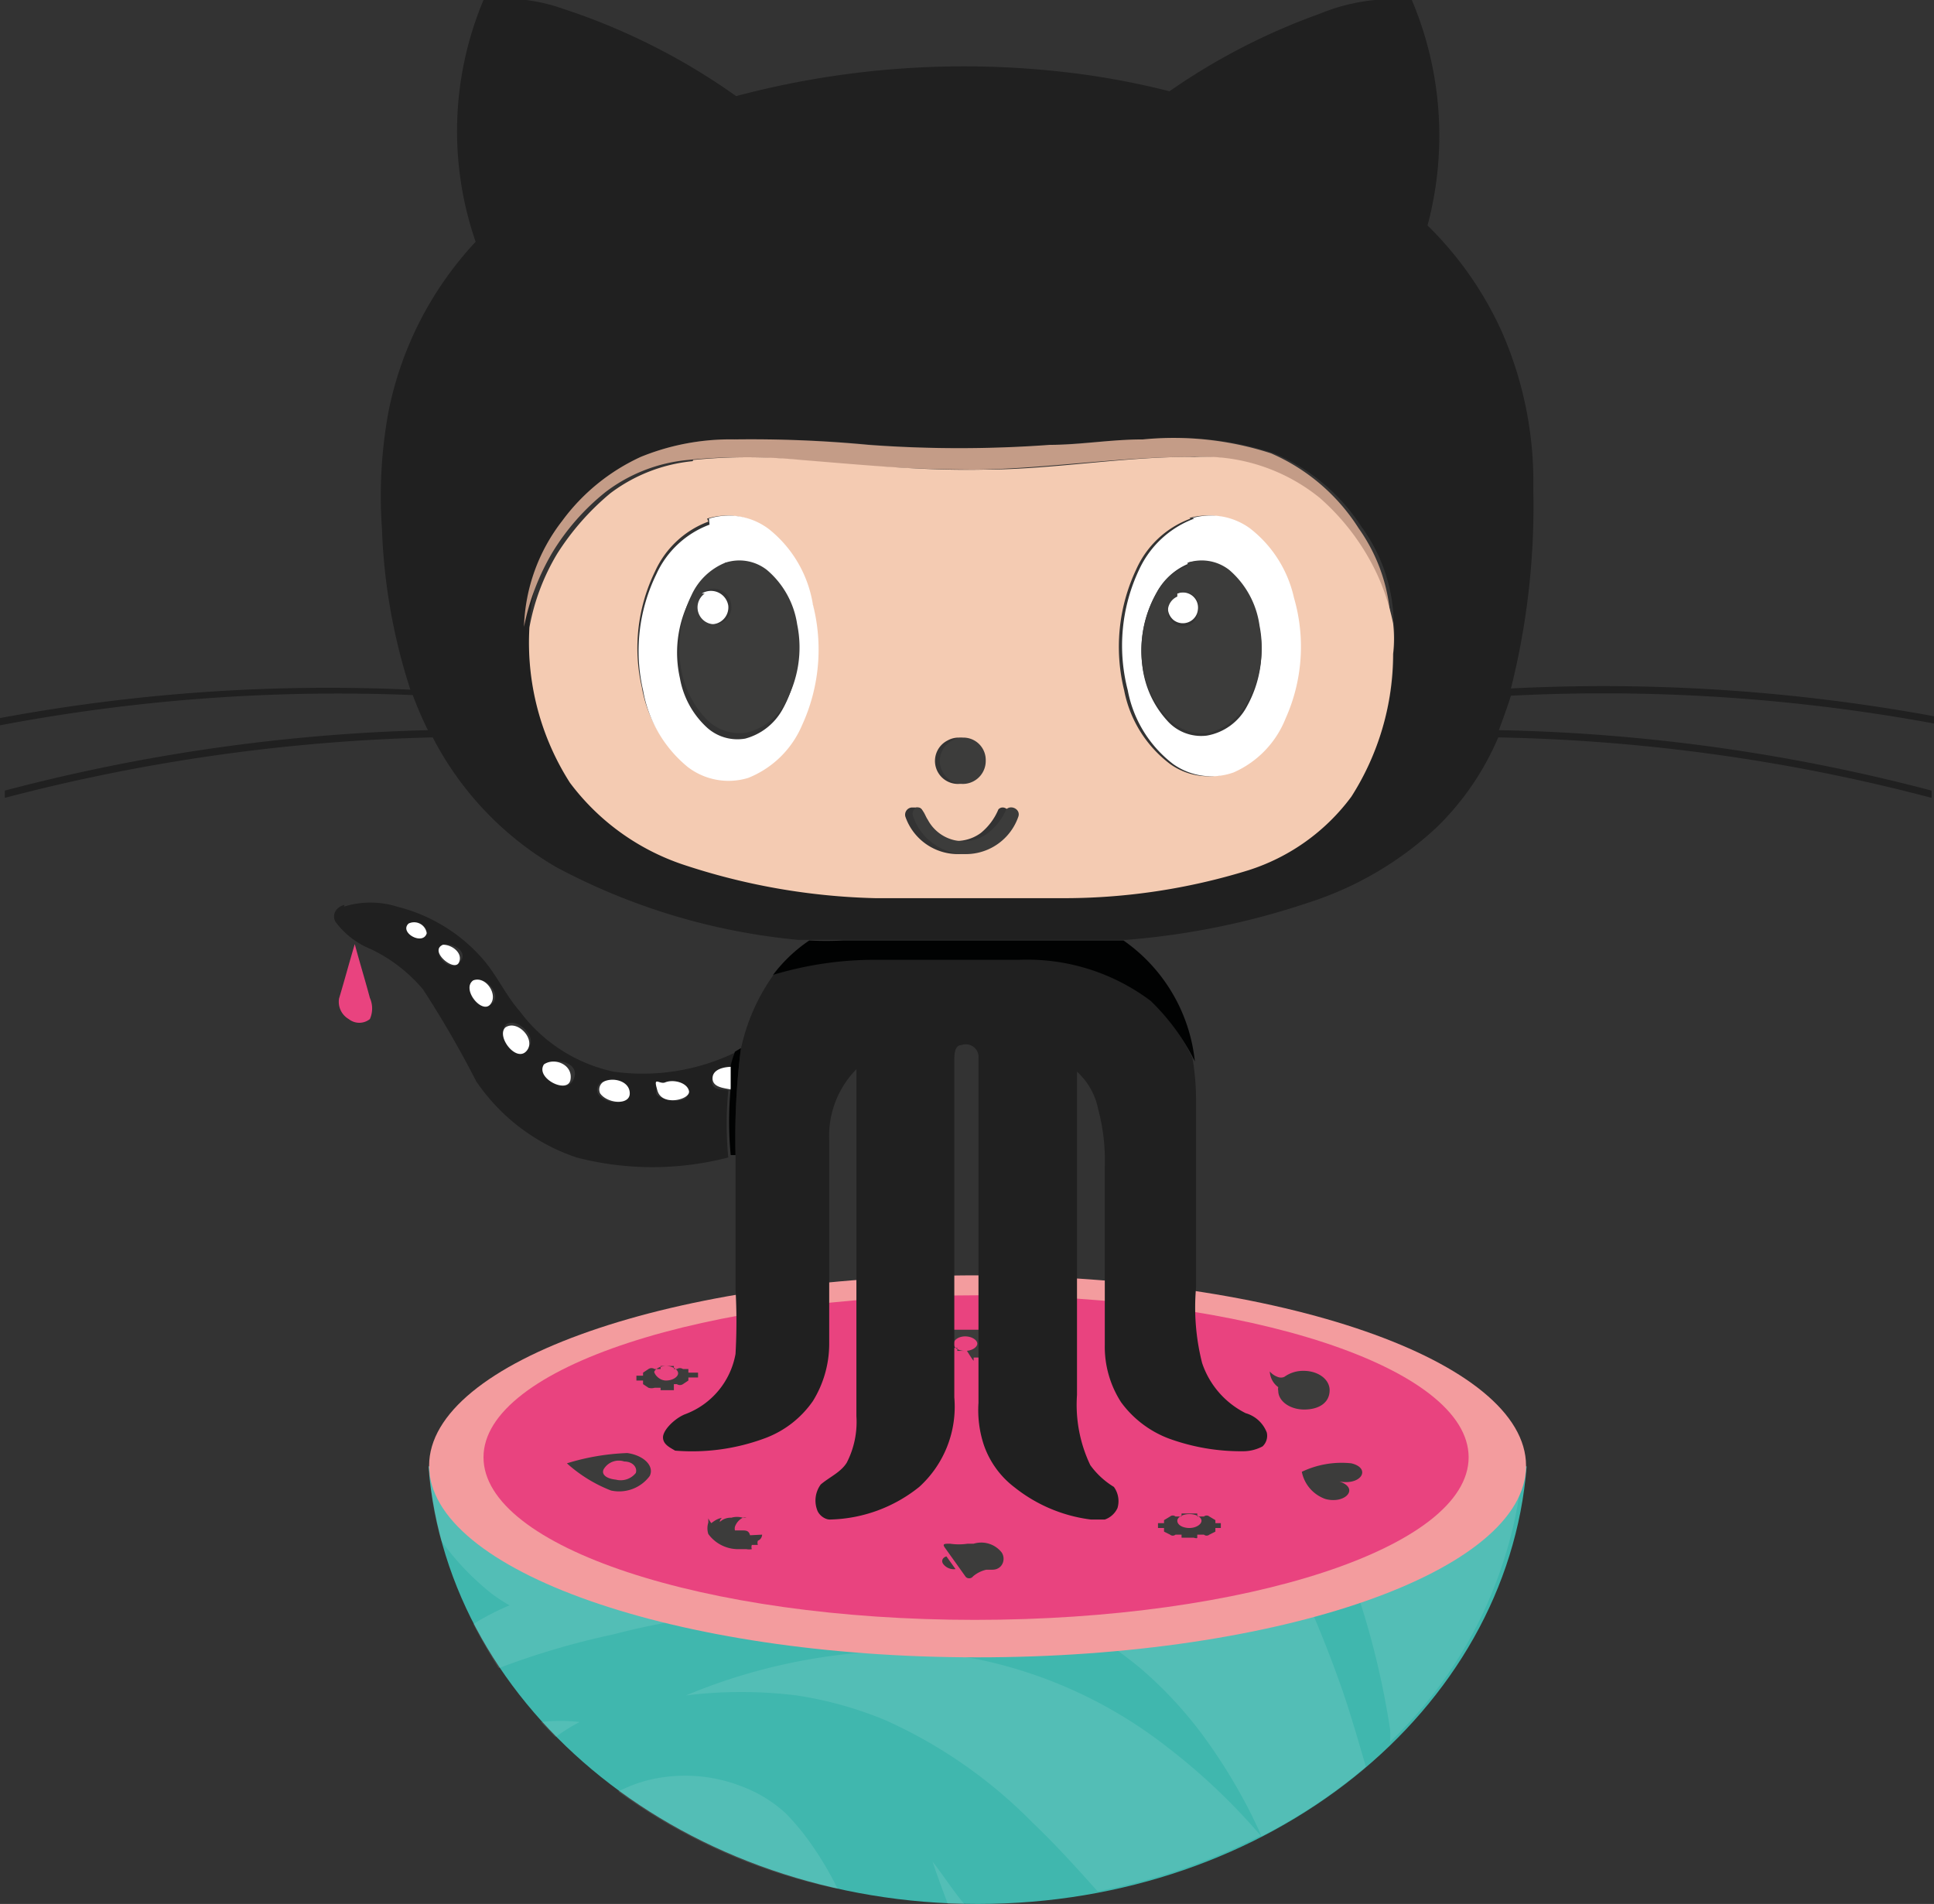 <svg xmlns="http://www.w3.org/2000/svg" viewBox="0 0 32 31.5"><rect x="0" y="0" width="32" height="31.5" fill="#333333" stroke="none"/><path fill="#40b7ae" d="M16.18 31.5c4.82 0 8.76-3.19 9.08-7.24H7.09c.32 4.05 4.26 7.24 9.09 7.24Z"/><g fill="#fff" opacity=".1"><path d="M20.89 30.42Zm4.36-6.16v.07-.07Zm-2.74 2.26a13.56 13.56 0 0 1 .49 2.09 1.52 1.52 0 0 1 0 .21 7.19 7.19 0 0 0 2.19-4.49v-.07h-3.67l.18.32a15 15 0 0 1 .81 1.94Zm-3.19 2.39a7.58 7.58 0 0 0-3.15-1.46 7.38 7.38 0 0 0-2.2-.08 9.55 9.55 0 0 0-2.62.68 7.47 7.47 0 0 1 1.83 0 6.3 6.3 0 0 1 1.47.41 8 8 0 0 1 2.43 1.69c.38.36.73.75 1.08 1.14a9.89 9.89 0 0 0 2.7-.92 10.26 10.26 0 0 0-1.54-1.46Zm-3.89 1.89c.08.24.17.48.26.72h.28c-.21-.25-.38-.52-.54-.72Z"/><path d="M13.06 25.55c.88.16 1.76.3 2.63.52a9.52 9.52 0 0 1 1.81.65 6.64 6.64 0 0 1 1.38.89 6.75 6.75 0 0 1 1 1.07 9.14 9.14 0 0 1 .84 1.37c.05.11.11.22.15.33a9 9 0 0 0 1.73-1.15c-.12-.41-.24-.83-.38-1.24a19.22 19.22 0 0 0-1.12-2.6c-.2-.38-.42-.76-.65-1.13H17.9c.13.32.25.64.35 1l-.37-.26a10.3 10.3 0 0 0-1.21-.7h-7.8a9.75 9.75 0 0 0 1.37.59 19.37 19.37 0 0 0 2.82.66Zm-.84 1.12h.31a8.69 8.69 0 0 1-1.23-.18 9.15 9.15 0 0 1-4.2-2.11 5.87 5.87 0 0 0 .2 1.11 4.37 4.37 0 0 0 .84.88 2.9 2.9 0 0 0 .29.19 4.25 4.25 0 0 0-.6.31c.13.25.27.49.42.73a12.89 12.89 0 0 1 1.9-.56c.68-.18 1.38-.29 2.07-.37ZM13 30a2.23 2.23 0 0 0-.74-.45A2.57 2.57 0 0 0 11 29.4a2.3 2.3 0 0 0-.77.24 9.43 9.43 0 0 0 3.63 1.61 5.43 5.43 0 0 0-.57-.92A4 4 0 0 0 13 30Zm-3.41-1.51a2.72 2.72 0 0 0-.64 0l.24.25a3.11 3.11 0 0 1 .4-.25Z"/></g><path fill="#f39c9e" d="M25.25 24.25c0-1.73-4.06-3.15-9.08-3.15S7.1 22.52 7.1 24.25s4.06 3.17 9.07 3.17 9.08-1.42 9.08-3.17Z"/><path fill="#e9437f" d="M24.3 24.11c0-1.48-3.64-2.68-8.13-2.68S8 22.63 8 24.11s3.64 2.69 8.13 2.69 8.17-1.2 8.17-2.69Z"/><path fill="#3c3c3b" d="M21.54 24.35a1.53 1.53 0 0 1 .82-.14c.33.08.17.37-.2.3.34.11.1.38-.23.29a.6.6 0 0 1-.39-.45Zm-5.44 1.73a.51.51 0 0 1 .22-.11h.1c.17 0 .23-.18.15-.29a.43.43 0 0 0-.46-.14h-.1a1 1 0 0 1-.29 0c-.09 0-.13 0-.09.06l.35.49a.08.08 0 0 0 .12-.01Zm-.49-.2a.22.22 0 0 0 .2.08l-.15-.21c-.07.02-.09.08-.05.13Zm4.2-.44v-.05h.11a.07.07 0 0 0 .09 0l.1-.05v-.06h-.06.15v-.08h-.15.06v-.05l-.1-.06a.07.07 0 0 0-.09 0h-.11v-.05h-.26v.05h-.1a.07.07 0 0 0-.09 0l-.1.06v.05h.06-.16v.08h.16-.06v.06l.1.05a.07.07 0 0 0 .09 0h.1v.05h.2s.06.02.06 0Zm-.33-.28c0-.06.09-.11.2-.11s.2.05.2.11-.09.12-.2.12-.2-.05-.2-.12Zm-3.37-2.65v-.05h.1a.07.07 0 0 0 .09 0l.1-.06v-.05h-.06.16v-.08h-.16.06v-.05l-.1-.22a.07.07 0 0 0-.09 0h-.43a.07.07 0 0 0-.09 0l-.09.06v.05h-.15v.08h.15v.05l.09.06a.07.07 0 0 0 .09 0h.06v.05H16s.11.18.11.16Zm-.33-.28c0-.06.08-.12.19-.12s.2.06.2.12-.09.12-.2.12-.19-.05-.19-.12Zm-5.03 2.19c.08-.16-.09-.34-.37-.38a3.83 3.83 0 0 0-1 .17 2.37 2.37 0 0 0 .73.45.63.63 0 0 0 .64-.24Zm-.75-.13a.29.29 0 0 1 .33-.11c.14 0 .22.1.19.19a.32.32 0 0 1-.33.11c-.19-.02-.25-.11-.19-.19Zm2.61 1.1a.11.11 0 0 1-.07.1.1.1 0 0 0 0 .07h-.1a.1.1 0 0 0 0 .07.25.25 0 0 1-.09 0h-.14a.61.61 0 0 1-.49-.25.31.31 0 0 1 0-.19v-.07a.35.35 0 0 0 .05.08s.07-.06.14-.08 0 0 0 .06a.26.26 0 0 1 .19-.07.34.34 0 0 1 .19 0h.06a.09.09 0 0 0-.06 0 .27.27 0 0 0-.13.15.14.14 0 0 0 0 .06h.11c.07 0 .12 0 .14.08ZM22 23c0-.18-.19-.32-.43-.32a.53.53 0 0 0-.32.1.14.14 0 0 1-.11 0 .3.3 0 0 1-.13-.09.34.34 0 0 0 .14.26.13.13 0 0 0 0 .06c0 .17.19.31.43.31s.42-.11.42-.32m-10.85 0v-.1h.05a.09.09 0 0 0 .1 0l.09-.06v-.05h.16v-.08h-.16v-.06h-.09a.09.09 0 0 0-.1 0h-.05v-.05h-.22v.05h-.1a.09.09 0 0 0-.1 0l-.09.06v.05h.05-.16v.08h.16-.05v.06l.09.06a.17.17 0 0 0 .1 0h.1V23h.22Zm-.33-.28c0-.06.09-.12.2-.12s.2.06.2.12-.09.12-.2.12-.2-.1-.2-.17Z"/><path fill="#202020" d="M8 0a2.87 2.87 0 0 1 1.3.14 10.68 10.68 0 0 1 2.88 1.45 14.68 14.68 0 0 1 5.32-.41 13 13 0 0 1 1.85.33A10.6 10.6 0 0 1 21.83.23 3.2 3.2 0 0 1 23.36 0a5.76 5.76 0 0 1 .26 3.73 5.82 5.82 0 0 1 1.23 1.76 6.18 6.18 0 0 1 .52 2.61 12.35 12.35 0 0 1-.37 3.29 30.26 30.26 0 0 1 7 .46s0 .09 0 .12a30.22 30.22 0 0 0-7-.46c-.06.19-.13.38-.2.57a30.39 30.39 0 0 1 7.16 1v.12a30.4 30.4 0 0 0-7.17-1 4.57 4.57 0 0 1-1 1.47 5.62 5.62 0 0 1-2.16 1.27 12.55 12.55 0 0 1-3 .61h-5.42a10.59 10.59 0 0 1-4-1.2 5.29 5.29 0 0 1-2.05-2.15 30.7 30.7 0 0 0-7.08 1v-.12a30.44 30.44 0 0 1 7-1 6 6 0 0 1-.25-.58A30 30 0 0 0 0 12s0-.09 0-.12a29.71 29.71 0 0 1 6.79-.47 9.66 9.66 0 0 1-.47-2.66 7.72 7.72 0 0 1 .11-1.95A5.77 5.77 0 0 1 7.87 4 5.6 5.6 0 0 1 8 0m2.6 7.56a3.34 3.34 0 0 0-1.21 1.06 3 3 0 0 0-.63 1.75 4.28 4.28 0 0 0 .68 2.56 3.81 3.81 0 0 0 1.85 1.36 10.66 10.66 0 0 0 3.21.55c1 .05 2.06 0 3.08 0a10.69 10.69 0 0 0 3.08-.46 3.36 3.36 0 0 0 1.71-1.23 4.42 4.42 0 0 0 .69-2.35 2.26 2.26 0 0 0 0-.52 2.76 2.76 0 0 0-.53-1.56 3.21 3.21 0 0 0-1.45-1.22A5.08 5.08 0 0 0 19 7.27c-.52 0-1 .06-1.55.09a20.43 20.43 0 0 1-3 0 20.89 20.89 0 0 0-2.23-.09 3.92 3.92 0 0 0-1.62.29ZM5.69 15a1.47 1.47 0 0 1 .88 0 2.77 2.77 0 0 1 1.43.88c.23.27.37.59.6.85a2.62 2.62 0 0 0 1.55 1 3.52 3.52 0 0 0 2-.31 1.84 1.84 0 0 0-.05.25c-.13 0-.3 0-.32.19s.17.16.27.18a5.86 5.86 0 0 0 0 1.11 5 5 0 0 1-2.51 0 3.26 3.26 0 0 1-1.66-1.26A17.15 17.15 0 0 0 7 16.37a2.57 2.57 0 0 0-.87-.67 1.36 1.36 0 0 1-.58-.45c-.06-.11 0-.24.15-.28m1.07.31c-.16.15.23.37.3.16a.21.21 0 0 0-.3-.16m.57.35c-.24.1.09.48.26.3s-.1-.33-.26-.3m.5.59c-.2.14.07.54.28.4s-.07-.48-.28-.4m.53.73c-.15.2.14.52.35.39s-.15-.53-.35-.39m.68.66c-.19.23.32.52.44.25s-.27-.37-.44-.25m.93.28a.15.15 0 0 0-.07.23c.12.14.42.17.49 0s-.26-.27-.42-.2m1 0c-.07 0-.14.1-.12.18s.5.2.52 0-.27-.25-.38-.19Z"/><path fill="#202020" d="M12.79 16.13a5.78 5.78 0 0 1 1.75-.29c.77 0 1.54-.05 2.31 0a3.52 3.52 0 0 1 2.15.66 3.53 3.53 0 0 1 .73 1 4.17 4.17 0 0 1 .06.71v3.09a3.74 3.74 0 0 0 .1 1.25 1.44 1.44 0 0 0 .72.83.53.53 0 0 1 .35.32.24.24 0 0 1-.07.23.68.68 0 0 1-.31.08 3.48 3.48 0 0 1-1.24-.21 1.74 1.74 0 0 1-.79-.6 1.69 1.69 0 0 1-.27-.95v-2.96a3.27 3.27 0 0 0-.11-.94 1.14 1.14 0 0 0-.35-.62v5.35a2.32 2.32 0 0 0 .22 1.16 1.34 1.34 0 0 0 .39.36.4.4 0 0 1 .06.35.36.36 0 0 1-.21.19h-.23a2.53 2.53 0 0 1-1.26-.53 1.49 1.49 0 0 1-.51-.7 1.83 1.83 0 0 1-.09-.7v-5.7a.21.21 0 0 0-.28-.22c-.12 0-.12.17-.12.26v5.57a1.79 1.79 0 0 1-.58 1.48 2.44 2.44 0 0 1-1.48.54c-.08 0-.18-.07-.21-.16a.45.45 0 0 1 .06-.42c.14-.12.33-.2.43-.36a1.47 1.47 0 0 0 .16-.77v-5.74a1.57 1.57 0 0 0-.45 1.17v3.39a1.8 1.8 0 0 1-.27.93 1.67 1.67 0 0 1-.78.61 3.46 3.46 0 0 1-1.5.21c-.08-.05-.2-.1-.2-.22s.19-.31.36-.38a1.31 1.31 0 0 0 .84-1 9.56 9.56 0 0 0 0-1.07v-2.22a11.47 11.47 0 0 1 .09-1.76 3.29 3.29 0 0 1 .53-1.21Z"/><path fill="#c49c87" d="M10.6 7.56a3.92 3.92 0 0 1 1.55-.29 20.6 20.6 0 0 1 2.22.09 20.57 20.57 0 0 0 3 0c.52 0 1-.09 1.54-.09a5.22 5.22 0 0 1 2.12.23 3.24 3.24 0 0 1 1.45 1.24 2.87 2.87 0 0 1 .53 1.57 4.4 4.4 0 0 0-.26-.8 3.75 3.75 0 0 0-1-1.27 3 3 0 0 0-2.07-.68c-1.17 0-2.34.19-3.51.21a29.79 29.79 0 0 1-3-.16 8.92 8.92 0 0 0-1.79 0 2.65 2.65 0 0 0-1.36.53 3.82 3.82 0 0 0-.88 1 3.92 3.92 0 0 0-.47 1.23 3 3 0 0 1 .63-1.75 3.34 3.34 0 0 1 1.3-1.06Z"/><path fill="#f4cbb2" d="M11.47 7.61a8.92 8.92 0 0 1 1.79 0c1 .08 2 .18 3 .16 1.17 0 2.33-.22 3.5-.21a3.05 3.05 0 0 1 2.08.68 3.85 3.85 0 0 1 .95 1.27 3.74 3.74 0 0 1 .26.8 2.17 2.17 0 0 1 0 .51 4.39 4.39 0 0 1-.69 2.36 3.4 3.4 0 0 1-1.71 1.22 10.35 10.35 0 0 1-3.08.46h-3.08a10.87 10.87 0 0 1-3.2-.56 3.88 3.88 0 0 1-1.86-1.35 4.3 4.3 0 0 1-.67-2.57 3.62 3.62 0 0 1 .46-1.22 4.27 4.27 0 0 1 .88-1 2.69 2.69 0 0 1 1.36-.53m.26 1a1.57 1.57 0 0 0-.88.82 2.89 2.89 0 0 0-.22 1.92 2.1 2.1 0 0 0 .74 1.27 1.11 1.11 0 0 0 1 .18 1.62 1.62 0 0 0 .89-.87 3 3 0 0 0 .18-2 2.06 2.06 0 0 0-.73-1.19 1.1 1.1 0 0 0-1-.18m8 0a1.58 1.58 0 0 0-.9.84 3 3 0 0 0-.2 2 2 2 0 0 0 .76 1.22 1.09 1.09 0 0 0 1 .14 1.63 1.63 0 0 0 .86-.89 3 3 0 0 0 .15-2 2.1 2.1 0 0 0-.74-1.15 1.11 1.11 0 0 0-.95-.17m-4 3.68a.38.38 0 1 0 .55.33.37.37 0 0 0-.55-.33m-.6 1.11a.12.12 0 0 0-.1.15.92.92 0 0 0 1.74 0c0-.11-.12-.2-.2-.12a1 1 0 0 1-.29.39.68.68 0 0 1-1-.22c.07-.08.05-.22-.07-.2Z"/><path fill="#fff" d="M11.73 8.58a1.1 1.1 0 0 1 1 .18 2 2 0 0 1 .72 1.24 3 3 0 0 1-.18 2 1.62 1.62 0 0 1-.89.87 1.11 1.11 0 0 1-1-.18 2.1 2.1 0 0 1-.74-1.27 2.89 2.89 0 0 1 .22-1.92 1.57 1.57 0 0 1 .88-.82m.22.73a1.05 1.05 0 0 0-.56.54 1.92 1.92 0 0 0-.15 1.27 1.45 1.45 0 0 0 .44.81.75.75 0 0 0 .64.19 1 1 0 0 0 .61-.47 1.89 1.89 0 0 0 .21-1.32 1.46 1.46 0 0 0-.5-.9.74.74 0 0 0-.65-.22Zm7.77-.84a1.11 1.11 0 0 1 .95.17 2 2 0 0 1 .73 1.15 2.9 2.9 0 0 1-.14 2 1.63 1.63 0 0 1-.86.89 1.09 1.09 0 0 1-1-.14 2 2 0 0 1-.75-1.22 2.94 2.94 0 0 1 .19-2 1.63 1.63 0 0 1 .91-.84m-.08.74a1.05 1.05 0 0 0-.54.48 1.94 1.94 0 0 0-.24 1.2 1.61 1.61 0 0 0 .41.92.75.75 0 0 0 .66.25.93.93 0 0 0 .66-.48 1.92 1.92 0 0 0 .21-1.29 1.48 1.48 0 0 0-.5-.92.74.74 0 0 0-.69-.17Z"/><path fill="#fff" d="M11.61 9.82a.29.29 0 0 1 .44.2.28.28 0 1 1-.44-.2Zm7.87 0a.25.25 0 0 1 .34.27.25.25 0 0 1-.4.17.26.26 0 0 1 .06-.44Z"/><path fill="#3c3c3b" d="M12 9.31a.74.74 0 0 1 .69.12 1.46 1.46 0 0 1 .5.9 1.89 1.89 0 0 1-.21 1.32 1 1 0 0 1-.62.47.77.77 0 0 1-.64-.19 1.58 1.58 0 0 1-.44-.81 2 2 0 0 1 .16-1.27 1.05 1.05 0 0 1 .56-.54m-.34.51a.28.28 0 1 0 .44.2.29.29 0 0 0-.49-.2Zm7.99-.51a.74.74 0 0 1 .69.12 1.48 1.48 0 0 1 .5.92 1.86 1.86 0 0 1-.21 1.29 1 1 0 0 1-.66.49.8.8 0 0 1-.66-.26 1.58 1.58 0 0 1-.41-.87 1.94 1.94 0 0 1 .22-1.16 1 1 0 0 1 .53-.48m-.17.51a.26.26 0 0 0-.06.44.25.25 0 0 0 .4-.17.25.25 0 0 0-.34-.32Zm-3.72 2.38a.37.37 0 0 1 .55.33.38.38 0 1 1-.55-.33Zm-.6 1.11c.12 0 .14.13.19.2a.67.67 0 0 0 1 .22 1 1 0 0 0 .3-.39c.08-.08.24 0 .2.12a.92.92 0 0 1-1.74 0 .12.12 0 0 1 .05-.15Z"/><path fill="#fff" d="M6.76 15.28a.21.21 0 0 1 .3.16c-.06.21-.46-.01-.3-.16Zm.57.35c.16 0 .34.15.26.3s-.5-.2-.26-.3Z"/><path fill="#e9437f" d="M5.61 16.52c.09-.3.17-.6.26-.9.08.3.17.59.25.89a.43.43 0 0 1 0 .35.28.28 0 0 1-.35 0 .33.33 0 0 1-.16-.34Z"/><path fill="#fff" d="M7.83 16.22c.21-.08.42.24.28.4s-.48-.26-.28-.4Zm.53.78c.2-.14.52.2.35.39s-.5-.24-.35-.39Zm.64.61c.17-.12.48 0 .44.25s-.59-.02-.44-.25Zm2.79.23c0-.15.19-.19.32-.19s0 .25 0 .38c-.11-.03-.32-.03-.32-.19Zm-1.79.05c.16-.07.42 0 .42.2s-.37.17-.49 0a.15.15 0 0 1 .07-.2Zm1 .02c.14-.06.37 0 .4.14s-.44.26-.52 0 .02-.11.12-.14Z"/><path fill="#010202" d="M12.79 16.13a2.5 2.5 0 0 1 .6-.57 5.28 5.28 0 0 0 .56 0h4.64a2.79 2.79 0 0 1 1.18 2 3.62 3.62 0 0 0-.73-1 3.4 3.4 0 0 0-2.19-.68h-2.31a5.78 5.78 0 0 0-1.75.25Zm-.63 1.27.1-.06a11.67 11.67 0 0 0-.09 1.77h-.08a5.86 5.86 0 0 1 0-1.11v-.37a1.84 1.84 0 0 1 .07-.23Z"/></svg>